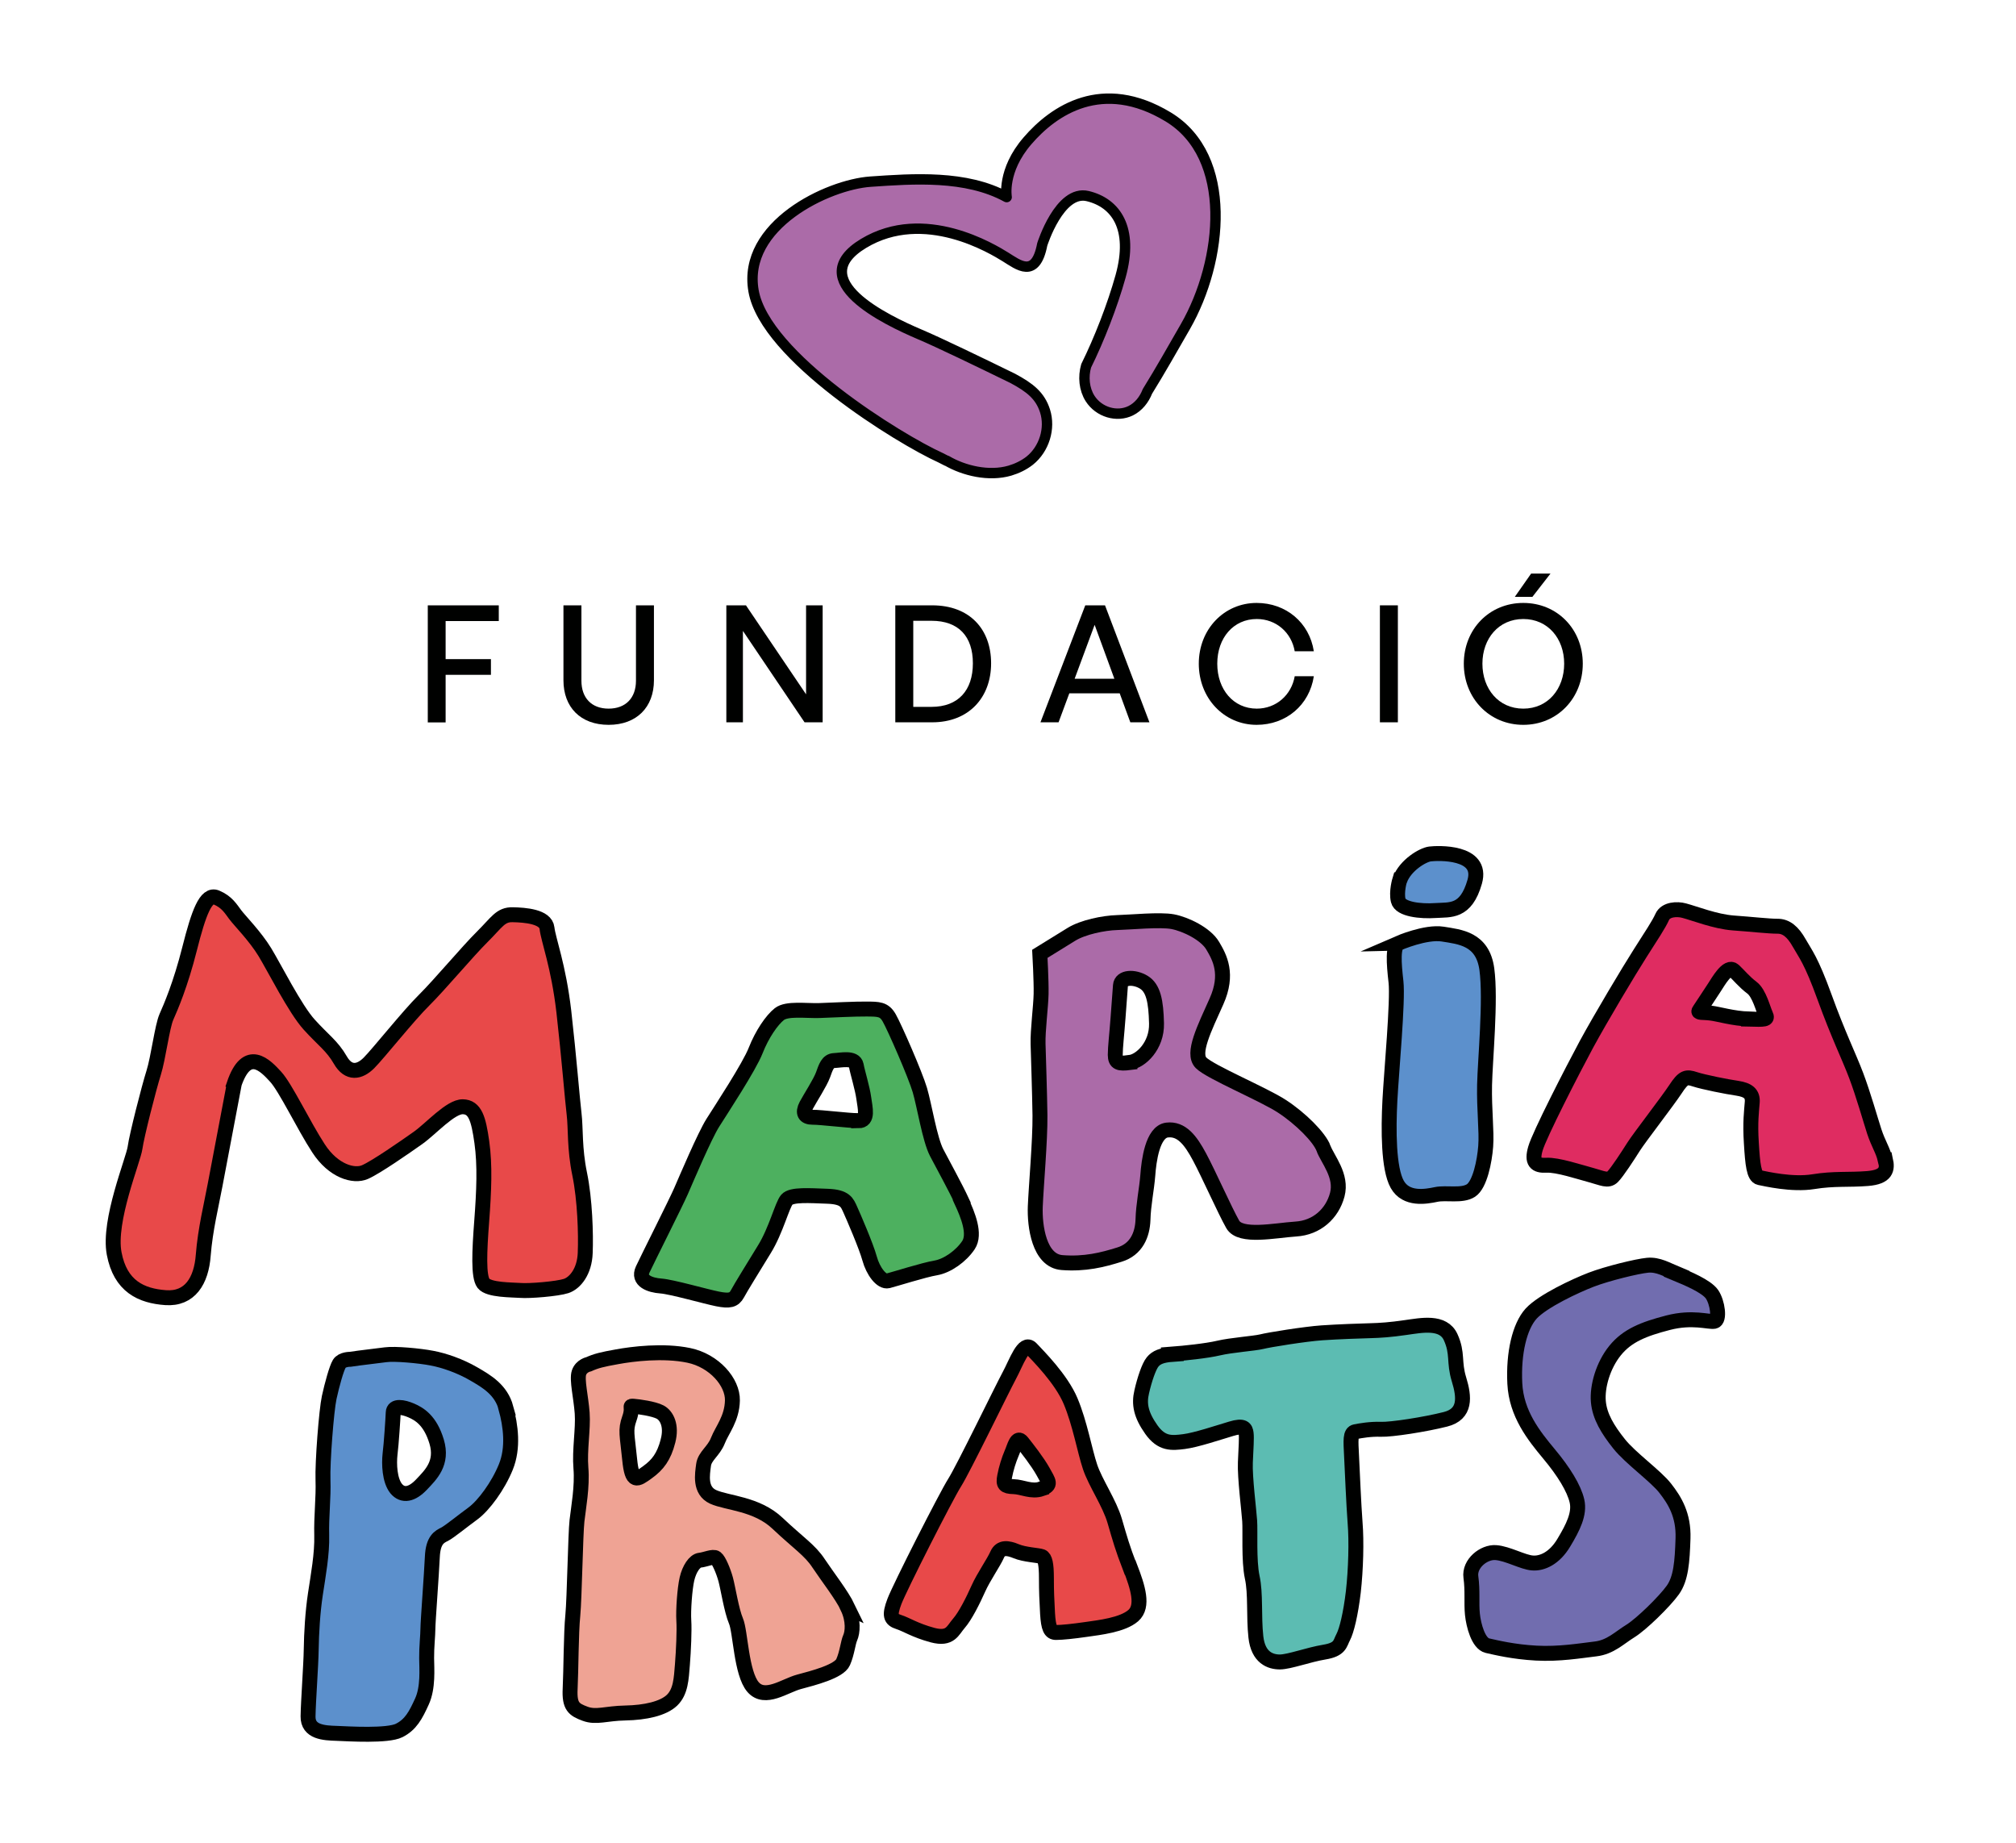 <svg xmlns="http://www.w3.org/2000/svg" id="Capa_1" data-name="Capa 1" viewBox="0 0 159.29 145.56"><defs><style>      .cls-1 {        fill: #4db05f;      }      .cls-1, .cls-2, .cls-3, .cls-4, .cls-5, .cls-6, .cls-7, .cls-8 {        stroke-miterlimit: 10;        stroke-width: 1.18px;      }      .cls-1, .cls-2, .cls-3, .cls-4, .cls-5, .cls-6, .cls-7, .cls-8, .cls-9 {        stroke: #000100;      }      .cls-2 {        fill: #5cbcb2;      }      .cls-3 {        fill: #5c90cc;      }      .cls-4 {        fill: #716daf;      }      .cls-5 {        fill: #df2c61;      }      .cls-6, .cls-9 {        fill: #ab6ba8;      }      .cls-10 {        fill: #000100;      }      .cls-7 {        fill: #efa394;      }      .cls-8 {        fill: #e84949;      }      .cls-9 {        stroke-linecap: round;        stroke-linejoin: round;        stroke-width: .82px;      }    </style></defs><g><g><path class="cls-8" d="m18.5,85.68s-1.22,6.45-1.51,7.96c-.28,1.51-.77,3.47-.93,5.51-.15,2.04-1.06,3.5-2.98,3.36-1.92-.14-3.57-.89-4.06-3.49-.49-2.6,1.52-7.39,1.65-8.35.13-.96,1.1-4.75,1.47-5.92.37-1.17.67-3.65,1.01-4.42.34-.77,1.11-2.53,1.83-5.38.72-2.85,1.29-4.4,2.12-4.05.83.35,1.13.88,1.49,1.36.36.48,1.58,1.71,2.34,2.96.76,1.25,2.39,4.5,3.5,5.72,1.1,1.22,1.81,1.67,2.46,2.8.65,1.13,1.52.97,2.26.23s3.13-3.75,4.36-4.96c1.23-1.22,3.42-3.84,4.59-5,1.17-1.16,1.44-1.77,2.41-1.75.97.02,2.61.14,2.71,1.06.1.92.91,2.97,1.33,6.59.41,3.61.67,6.93.81,8.08.14,1.15.02,2.73.44,4.75.42,2.02.5,4.76.44,6.23-.05,1.48-.81,2.39-1.51,2.62-.7.23-2.93.41-3.61.35-.68-.05-2.5-.02-2.92-.56-.41-.54-.32-2.53-.14-4.9.18-2.38.27-4.42.01-6.26-.26-1.84-.53-2.77-1.5-2.79-.97-.02-2.52,1.74-3.54,2.46-1.02.72-3.3,2.31-4.19,2.7-.88.39-2.5-.07-3.67-1.87-1.17-1.79-2.6-4.8-3.39-5.66-.79-.86-2.26-2.45-3.29.61Z"></path><path class="cls-1" d="m76,94.89c-.49-1.06-1.44-2.78-1.99-3.83-.55-1.05-.97-3.73-1.33-4.95-.36-1.22-2.01-4.99-2.42-5.7-.4-.71-.86-.69-1.77-.7-.91-.01-2.68.08-3.76.12-1.08.03-2.55-.19-3.15.28-.6.47-1.37,1.6-1.87,2.87-.49,1.27-2.74,4.69-3.39,5.72-.65,1.03-2.1,4.45-2.51,5.39-.41.94-2.63,5.34-3.03,6.2-.41.89.59,1.24,1.44,1.3.85.06,3.52.83,4.47,1.02.95.19,1.3.1,1.57-.39.26-.49,1.24-2.07,2.14-3.54.91-1.47,1.4-3.48,1.77-3.91.37-.43,1.79-.32,3.21-.27,1.42.05,1.55.51,1.8,1.05.24.53,1.26,2.88,1.53,3.87.27.99.94,1.89,1.46,1.76s2.85-.87,3.77-1.02c.92-.16,2-.93,2.58-1.8.58-.87-.05-2.39-.54-3.45Zm-8.17-6.36c-.8,0-2.99-.28-3.62-.27-.63,0-.82-.34-.5-.95.31-.58,1.1-1.79,1.32-2.4.22-.61.37-1.11.88-1.13.51-.02,1.61-.28,1.74.36.12.64.49,1.8.6,2.61.11.8.38,1.79-.42,1.79Z"></path><path class="cls-6" d="m104.58,90.72c-.33-.88-1.81-2.36-3.28-3.32-1.46-.96-5.66-2.7-6.4-3.44-.74-.74.26-2.71,1.22-4.86.96-2.15.26-3.45-.3-4.39-.55-.94-2.15-1.71-3.16-1.9-1.01-.19-3.3.04-4.39.07-1.08.03-2.7.37-3.6.92-.9.56-2.51,1.55-2.51,1.55,0,0,.12,2.13.1,3.16-.02,1.02-.27,2.88-.24,3.96.03,1.08.12,3.65.15,5.64.02,1.99-.31,5.67-.37,7.2-.06,1.53.3,4.29,2.11,4.43,1.81.14,3.2-.21,4.54-.63,1.34-.41,1.82-1.57,1.86-2.76.03-1.19.29-2.37.38-3.5.08-1.13.37-3.44,1.52-3.58,1.15-.14,1.87.82,2.57,2.13.7,1.3,2.01,4.25,2.62,5.32.6,1.07,3.32.48,4.98.37,1.66-.1,2.88-1.21,3.28-2.71.4-1.5-.76-2.79-1.09-3.67Zm-15.31-6.78c-.86.11-1.14.03-1.15-.6,0-.63.12-1.58.22-2.94.1-1.36.19-2.55.19-2.55.05-.68,1.08-.72,1.84-.26.76.46.97,1.5,1.01,3.26.04,1.77-1.25,2.98-2.11,3.08Z"></path><g><path class="cls-3" d="m110.52,74.5s2.12-.92,3.47-.71c1.35.22,3.16.35,3.49,2.77.33,2.41-.14,7.21-.18,9.15s.18,3.65.09,4.84-.46,3.04-1.17,3.5c-.72.46-1.94.14-2.75.31-.81.17-2.37.45-3.07-.8-.7-1.25-.7-4.32-.58-6.62.12-2.29.65-7.89.48-9.38-.17-1.49-.27-2.86.23-3.06Z"></path><path class="cls-3" d="m110.61,69.5c.44-1.16,1.81-1.97,2.38-2.04.57-.07,4.23-.25,3.53,2.2-.7,2.45-1.94,2.19-3.11,2.27-1.16.08-2.76-.09-2.93-.79-.17-.7.12-1.64.12-1.64Z"></path></g><path class="cls-5" d="m148.95,91.61c-.17-.75-.53-1.23-.86-2.23-.32-.99-.86-2.91-1.43-4.42-.57-1.51-1.41-3.19-2.49-6.17-1.08-2.98-1.51-3.41-2.01-4.3-.5-.89-1.04-1.33-1.72-1.32-.68,0-2.09-.16-3.51-.26-1.41-.11-3.02-.75-3.85-.97-.58-.16-1.47-.11-1.74.49-.27.6-.85,1.47-1.75,2.88-.9,1.41-3.11,5.11-4.24,7.19-1.12,2.08-3.73,7.17-4.03,8.23-.31,1.06.01,1.37.87,1.32s2.63.54,3.53.78c.89.24,1.33.5,1.7.13.37-.37,1.21-1.67,1.66-2.38.45-.71,2.66-3.56,3.3-4.53.64-.98.87-1.01,1.54-.79.67.22,2.52.59,3.36.71.84.13,1.22.43,1.17,1.1-.05.68-.18,1.58-.07,3.24.1,1.66.2,2.63.65,2.72.45.09,2.57.59,4.24.32,1.67-.27,2.8-.13,4.29-.25,1.49-.12,1.59-.73,1.42-1.49Zm-10.77-11.11c-1.25-.04-2.4-.4-3.02-.47-.62-.08-1.07.01-.89-.22.17-.24.92-1.4,1.2-1.82.28-.42,1.03-1.78,1.52-1.33.39.36.84.92,1.43,1.36.59.44.89,1.72,1.09,2.13.2.41-.08.39-1.33.36Z"></path><path class="cls-3" d="m39.98,111.22c-.39-1.43-1.51-2.09-2.57-2.7-1.05-.61-2.31-1.05-3.28-1.23-.97-.19-2.93-.37-3.66-.27-.73.1-1.95.23-2.8.36,0,0-.64-.01-.86.35-.22.36-.58,1.66-.8,2.67-.22,1.01-.54,5.12-.49,6.52.05,1.41-.14,2.87-.1,4.35.04,1.48-.28,3.2-.5,4.66-.22,1.46-.31,3.09-.33,4.37-.02,1.29-.23,4.04-.25,5.29s1.27,1.31,2.25,1.34c.98.04,4.04.23,4.95-.23.91-.46,1.3-1.19,1.8-2.29.5-1.1.38-2.55.37-3.42-.01-.87.1-1.81.1-2.34,0-.53.29-4.3.35-5.66.06-1.36.57-1.59.97-1.79.39-.2,1.4-1.03,2.25-1.65.84-.62,1.98-2.16,2.59-3.67s.39-3.23,0-4.66Zm-6.68,6.06c-.74.78-1.47.95-2,.31-.52-.65-.57-1.94-.48-2.73.1-.79.23-2.79.25-3.28.02-.57.79-.43,1.42-.16.62.27,1.5.76,2.01,2.46s-.46,2.62-1.2,3.4Z"></path><path class="cls-7" d="m67,127.01c-.49-1.02-1.63-2.47-2.32-3.51-.68-1.04-1.59-1.6-3.24-3.16-1.65-1.57-3.99-1.59-5.09-2.09-1.1-.5-.85-1.81-.76-2.52.09-.71.8-1.08,1.13-1.92.33-.85,1.12-1.74,1.15-3.18.03-1.44-1.43-3.14-3.45-3.56-2.02-.42-4.47-.11-5.66.11-1.19.21-1.66.33-2.24.59,0,0-.58.11-.77.66-.19.55.16,1.95.25,3.2.09,1.26-.22,2.9-.1,4.35.12,1.45-.19,3.1-.31,4.15-.12,1.05-.2,6.13-.33,7.48-.14,1.36-.14,4.39-.21,5.79-.07,1.4.29,1.65,1.18,1.98.89.33,1.63-.03,3.19-.06,1.56-.03,2.98-.34,3.68-1.01.69-.67.73-1.69.82-2.82.09-1.13.16-2.68.11-3.48-.05-.8.07-2.5.25-3.28s.6-1.43,1.02-1.48c.42-.04,1.05-.34,1.27-.17.23.17.59,1.03.77,1.69s.46,2.46.81,3.28c.36.82.41,4.13,1.35,5.22.94,1.09,2.51-.11,3.63-.41,1.12-.3,3.17-.82,3.49-1.56.32-.73.38-1.53.56-1.93.18-.4.29-1.34-.2-2.37Zm-14.22-13.17c-.32,1.23-.8,1.87-1.62,2.46s-1.22.93-1.41-1.02c-.19-1.95-.36-2.27-.02-3.23.34-.96-.09-.99.34-.96.38.03,1.58.19,2.09.46.51.27.94,1.06.62,2.28Z"></path><path class="cls-8" d="m89.28,123.82c-.6-1.56-.78-2.22-1.2-3.66-.42-1.44-1.52-3-1.95-4.28-.43-1.28-.8-3.44-1.54-5.2-.74-1.76-2.57-3.57-3.1-4.14-.61-.65-1.18,1.09-1.75,2.14-.57,1.06-3.62,7.35-4.31,8.44-.69,1.09-4.34,8.28-4.76,9.39-.42,1.11-.3,1.42.33,1.62.63.2,1.28.66,2.69,1.04,1.41.37,1.58-.37,2.08-.94.5-.57,1.12-1.81,1.53-2.73.41-.92,1.22-2.07,1.49-2.69.27-.62.84-.54,1.5-.27.66.28,1.76.32,2.02.42.26.1.37.6.37,1.7,0,1.1.03,1.67.09,2.81.07,1.14.23,1.5.68,1.49.46,0,1.33-.09,2.37-.24,1.04-.15,2.87-.35,3.72-1.09s.36-2.25-.24-3.81Zm-6.97-6.21c-.82.28-1.51-.15-2.23-.17-.72-.02-.82-.18-.7-.81.12-.64.33-1.3.55-1.82.23-.51.41-1.42.83-.89.38.48,1.21,1.53,1.65,2.32.43.79.72,1.08-.1,1.36Z"></path><path class="cls-2" d="m92.62,106.97c.91-.07,2.71-.25,3.68-.48.97-.23,2.8-.36,3.38-.5.58-.15,3.46-.61,4.76-.7,1.3-.09,3.08-.15,3.84-.17.76-.02,1.56-.07,2.79-.25,1.23-.17,2.96-.54,3.55.76.59,1.3.23,1.94.66,3.34.43,1.4.55,2.74-1.07,3.15-1.62.41-4.27.82-5.1.79s-1.6.11-2.02.19c-.42.08-.36.69-.3,1.91.06,1.22.17,3.84.28,5.29.12,1.45.06,3.68-.14,5.45-.21,1.77-.53,3.07-.8,3.58-.27.51-.22.97-1.49,1.18-1.27.21-2.75.77-3.51.78-.76,0-1.72-.34-1.9-1.98-.18-1.64,0-3.41-.29-4.72-.28-1.31-.14-3.65-.2-4.45-.05-.8-.39-3.44-.34-4.61.05-1.17.11-1.93.06-2.31-.05-.38-.18-.66-1.19-.35-1.01.3-2.76.89-3.72,1.01-.96.12-1.76.21-2.58-.95-.82-1.16-.99-2.01-.76-2.98.22-.97.57-2.01.86-2.36.29-.36.73-.54,1.56-.6Z"></path><path class="cls-4" d="m132.47,100.63c.84.35,2.35.97,2.8,1.61.44.64.64,2.06.18,2.14-.46.08-1.71-.39-3.65.11-1.93.5-3.22,1.01-4.18,2.19-.96,1.18-1.43,2.85-1.33,4.03.1,1.18.74,2.22,1.64,3.35.9,1.13,2.88,2.53,3.64,3.5.76.97,1.47,2.12,1.41,3.97s-.16,3.17-.8,4.07c-.64.9-2.48,2.7-3.35,3.24-.88.54-1.58,1.28-2.76,1.42-1.19.14-2.88.43-4.69.33-1.81-.1-3.15-.43-3.86-.59-.71-.17-1.09-1.6-1.18-2.48-.09-.88.03-1.86-.12-2.93-.15-1.07,1.02-2.01,1.97-1.94.94.07,2.14.77,2.9.82.75.06,1.73-.36,2.47-1.6.74-1.23,1.27-2.29,1.04-3.3-.23-1-1.04-2.32-2.22-3.73-1.18-1.42-2.57-3.15-2.69-5.55-.12-2.4.38-4.52,1.29-5.52.91-.99,3.5-2.2,4.75-2.68,1.25-.48,3.61-1.06,4.45-1.14s1.55.36,2.3.67Z"></path></g><g><path class="cls-10" d="m33.8,57.06v-9.24h5.61v1.24h-4.2v3.01h3.58v1.24h-3.58v3.76h-1.42Z"></path><path class="cls-10" d="m51.67,53.74c0,2.12-1.36,3.52-3.58,3.52s-3.57-1.39-3.57-3.52v-5.92h1.42v5.96c0,1.34.79,2.2,2.15,2.2s2.16-.86,2.16-2.2v-5.96h1.42v5.92Z"></path><path class="cls-10" d="m58.7,49.84v7.22h-1.31v-9.24h1.55l4.75,7.03v-7.03h1.31v9.24h-1.43l-4.87-7.22Z"></path><path class="cls-10" d="m70.74,57.06v-9.24h2.92c2.95,0,4.65,1.88,4.65,4.58s-1.76,4.66-4.65,4.66h-2.92Zm1.42-1.22h1.44c2.12,0,3.27-1.31,3.27-3.44s-1.13-3.36-3.27-3.36h-1.44v6.8Z"></path><path class="cls-10" d="m88.48,54.77h-3.99l-.85,2.29h-1.43l3.54-9.24h1.56l3.51,9.24h-1.51l-.84-2.29Zm-3.57-1.15h3.14l-1.56-4.26-1.58,4.26Z"></path><path class="cls-10" d="m94.72,52.43c0-2.72,2-4.8,4.57-4.8,2.32,0,4.17,1.55,4.52,3.82h-1.51c-.26-1.49-1.47-2.55-3-2.55-1.83,0-3.12,1.48-3.12,3.53s1.29,3.55,3.12,3.55c1.53,0,2.74-1.07,3-2.56h1.51c-.35,2.29-2.2,3.84-4.52,3.84-2.57,0-4.57-2.1-4.57-4.83Z"></path><path class="cls-10" d="m109.03,57.06v-9.24h1.42v9.24h-1.42Z"></path><path class="cls-10" d="m115.66,52.43c0-2.73,2.02-4.8,4.7-4.8s4.7,2.07,4.7,4.8-2.02,4.83-4.7,4.83-4.7-2.1-4.7-4.83Zm7.93,0c0-1.98-1.28-3.53-3.23-3.53s-3.23,1.55-3.23,3.53,1.27,3.55,3.23,3.55,3.23-1.57,3.23-3.55Zm-3.9-5.28l1.29-1.84h1.53l-1.43,1.84h-1.39Z"></path></g></g><path class="cls-9" d="m74.8,36.39c1.36.8,3.34,1.27,4.99.79.57-.17,1.11-.43,1.57-.79,1.15-.92,1.65-2.55,1.21-3.93-.39-1.21-1.19-1.84-2.55-2.57-2.64-1.29-5.89-2.86-7.36-3.48-2.67-1.14-9.24-4.27-4.43-7.18,4.81-2.9,10.23.46,11.22,1.07.99.61,2.37,1.76,2.9-.99,0,0,1.37-4.35,3.59-3.82,2.21.53,3.66,2.52,2.6,6.34-.64,2.3-1.7,5.01-2.72,7.07h0c-.25.86-.16,1.84.31,2.58.69,1.08,2.12,1.51,3.22.96.6-.3,1.05-.86,1.31-1.52,1.03-1.66,1.98-3.35,3-5.12,2.98-5.19,3.82-13.44-1.37-16.57-5.19-3.13-9.03-.52-11.11,1.9-2.03,2.35-1.64,4.44-1.64,4.44-3.21-1.76-7.4-1.45-10.76-1.22-3.36.23-10.15,3.44-9.24,8.63.91,5.19,11.57,11.73,14.78,13.18l.49.25Z"></path></svg>